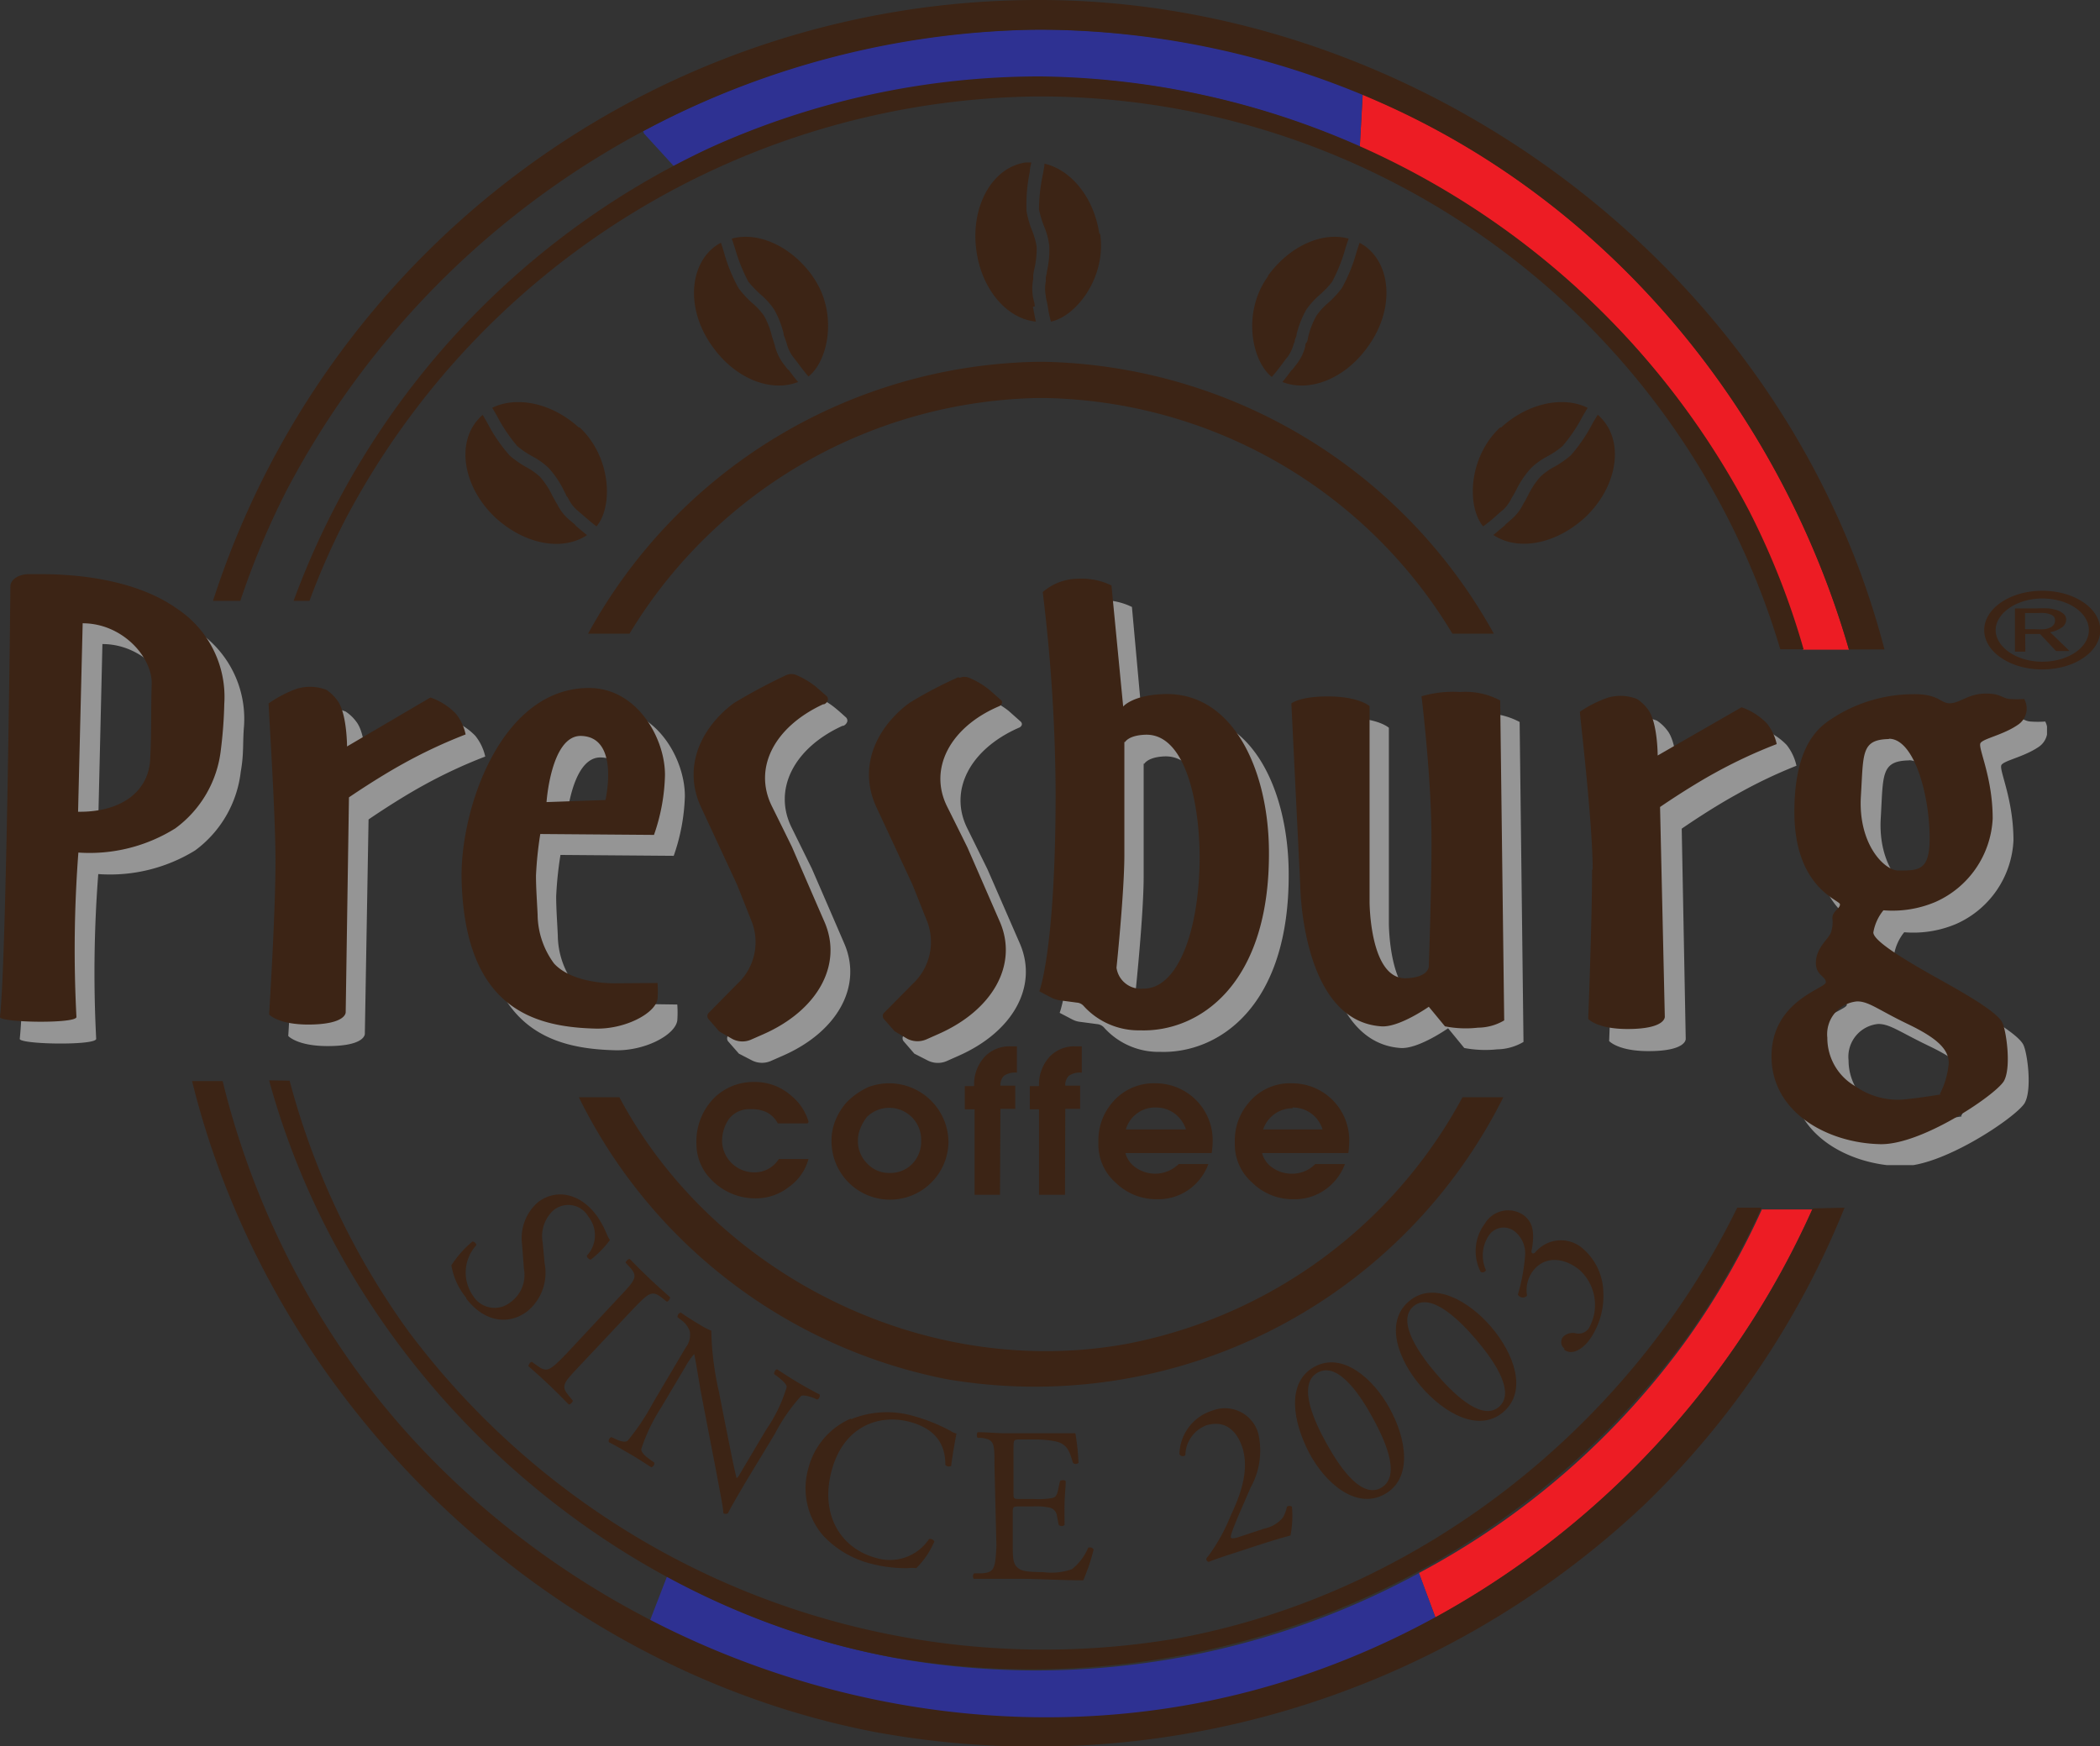 <svg xmlns="http://www.w3.org/2000/svg" xmlns:xlink="http://www.w3.org/1999/xlink" viewBox="0 0 141.48 117.68"><rect x="0" y="0" width="141.48" height="117.68" fill="#333333" stroke="none"/><defs><style>.cls-1{fill:none;}.cls-2{opacity:0.48;}.cls-3{clip-path:url(#clip-path);}.cls-4{fill:#fff;}.cls-4,.cls-5,.cls-6,.cls-7{fill-rule:evenodd;}.cls-5,.cls-8{fill:#3c2415;}.cls-6{fill:#ed1c24;}.cls-7{fill:#2e3192;}</style><clipPath id="clip-path"><rect class="cls-1" x="1.33" y="40.14" width="136.58" height="38.37"/></clipPath></defs><title>Asset 1</title><g id="Layer_2" data-name="Layer 2"><g id="Layer_1-2" data-name="Layer 1"><g class="cls-2"><g class="cls-3"><path class="cls-4" d="M38.12,55.5l4-.14s1-4.28-1.67-4.32c-2,0-2.31,4.46-2.31,4.46M6.6,56.16,6.9,43.4c2.68,0,4.71,2.29,4.65,4.11s0,3.15-.1,5.05c-.07,2.14-1.85,3.63-4.85,3.6m122-4.93c1.63,0,2.67,3.54,2.73,6.45.06,2.45-.67,2.43-2.11,2.43-.94,0-2.71-1.78-2.51-5,.17-2.91,0-3.83,1.89-3.87m-51.5.22s.24-.45,1.36-.49c2.77-.1,3.71,4.82,3.66,8.57-.08,4.93-1.57,8.58-3.8,8.54a1.65,1.65,0,0,1-1.8-1.4s.52-5,.53-7.54c0-3.86,0-7.68,0-7.68M1.33,70c.4-3.56.66-24.53.7-29,0-.46.56-.83,1.23-.83H4.1c3.4,0,6.85.68,9.19,2.35a7.11,7.11,0,0,1,3.15,6.4c-.1,1.18,0,1.86-.22,3.08a7.67,7.67,0,0,1-3.08,5.31A10.94,10.94,0,0,1,6.62,58.9h0A86.48,86.48,0,0,0,6.48,70c0,.47-5.19.38-5.15,0M19.89,59.4c0-3.29-.49-10.56-.46-10.6a8.48,8.48,0,0,1,1.86-.94,3,3,0,0,1,2,.09,2.81,2.81,0,0,1,.72.69c.66.85.66,3.11.66,3.11l5.65-3.25a4.32,4.32,0,0,1,1.7,1.08,3.37,3.37,0,0,1,.67,1.4,33.44,33.44,0,0,0-4.16,1.94c-1.82,1-3.7,2.3-3.7,2.3l-.25,14.43s.08.84-2.51.84c-2.05,0-2.65-.68-2.65-.68s.44-6.94.43-10.41M88.3,48.86s.57-.5,2.57-.48,2.7.66,2.7.66l0,13.18s0,5.26,2.48,5.16c1.52-.07,1.51-.8,1.51-.8s.2-5.69.18-8.61c0-4.15-.67-9.6-.67-9.6a7.72,7.72,0,0,1,2.62-.29,5,5,0,0,1,2.69.57l.26,21.56a3.58,3.58,0,0,1-1.77.5,7.63,7.63,0,0,1-2.22-.09l-1.09-1.33s-2,1.41-3.2,1.33c-5.39-.37-5.45-9.52-5.45-9.52ZM45.63,67.69a7.36,7.36,0,0,1,0,1.08c-.15,1-2.25,2.08-4.26,2-4.15-.12-8.69-1.41-8.94-10-.14-4.78,2.63-13,8.58-13,3.27,0,5.15,3.44,5.13,5.9a13.24,13.24,0,0,1-.75,4l-7.63-.06a24.59,24.59,0,0,0-.29,2.79c0,.83.07,1.75.11,2.63a5.6,5.6,0,0,0,1.11,3.29c1.31,1.42,4.14,1.33,4.15,1.33Zm63-7.64c0-3.29-.89-10.6-.86-10.64a9,9,0,0,1,1.86-.93,3.07,3.07,0,0,1,2,.08,2.81,2.81,0,0,1,.72.69c.66.86.66,3.11.66,3.11l5.65-3.25a4.34,4.34,0,0,1,1.71,1.09,3.44,3.44,0,0,1,.66,1.4A32.5,32.5,0,0,0,117,53.53c-1.82,1-3.7,2.31-3.7,2.31L113.57,70s.08.83-2.51.83c-2.06,0-2.65-.68-2.65-.68s.27-6.59.26-10.06m-37-18.71A3.66,3.66,0,0,1,74,40.45a4.55,4.55,0,0,1,2.26.45L77,49.07s.64-.79,2.82-.85c4.57-.1,6.94,5.06,7,10.49.1,9.2-4.8,12.3-8.67,12.17a4.92,4.92,0,0,1-3.78-1.65.72.72,0,0,0-.46-.22l-1.12-.15a1.47,1.47,0,0,1-.56-.17l-.84-.44s1.09-2.74,1.1-13.3a115.44,115.44,0,0,0-.87-13.61M54.31,46.93a.81.81,0,0,1,.63,0,4.94,4.94,0,0,1,1.32.77c.2.16.48.41.71.62a.3.3,0,0,1,.11.31.47.47,0,0,1-.26.28l-.06,0c-3.29,1.5-4.69,4.3-3.43,6.85l1.36,2.76s1.11,2.55,2.19,5.06c1.24,2.86-.44,5.94-4.14,7.56l-.82.36a1.49,1.49,0,0,1-1.27-.05L49.78,71l-.7-.8a.32.32,0,0,1,0-.45L51,67.77a3.85,3.85,0,0,0,1-4.18c-.47-1.23-.95-2.52-.95-2.52s-1.35-2.88-2.44-5.23-.4-4.78,1.78-6.66c.17-.15.33-.27.48-.38.89-.6,2.68-1.51,3.39-1.87M66,47.12a.85.85,0,0,1,.61,0,5.6,5.6,0,0,1,1.34.78l.81.72a.23.23,0,0,1,.08.23.32.32,0,0,1-.2.19h0c-3.3,1.45-4.73,4.23-3.48,6.76l1.37,2.78,2.18,5c1.24,2.87-.44,5.94-4.14,7.57l-.81.36a1.51,1.51,0,0,1-1.28-.06L61.6,71l-.7-.81a.32.32,0,0,1,0-.45l1.91-1.93a3.85,3.85,0,0,0,1-4.17l-1-2.52-2.44-5.23c-1.06-2.29-.4-4.78,1.79-6.67a3.87,3.87,0,0,1,.48-.37A27.35,27.35,0,0,1,66,47.12M132.13,75.2a5.61,5.61,0,0,0,.59-2.08c0-.94-.79-1.69-2.77-2.64S127.33,69,126.54,69a2.22,2.22,0,0,0-2,2.45,3.74,3.74,0,0,0,1.86,3.23,5,5,0,0,0,3.13.9c1.13-.1,2.63-.35,2.63-.35m5.61-26.65a1.33,1.33,0,0,1-.42,1.75c-1,.68-2.32.91-2.51,1.22s.81,2.26.81,5.09a6.49,6.49,0,0,1-3.86,5.62,7.39,7.39,0,0,1-3.5.56,3.26,3.26,0,0,0-.68,1.49c0,.57,2,1.8,4.69,3.29s3.72,2.28,4,2.77.64,3.12.08,4c-.68,1-5.56,4.27-8.3,4.21-3.55-.07-7.33-2.14-7.33-5.91s3.67-4.57,3.67-4.95-.74-.48-.68-1.42.84-1.51,1-1.91a2.3,2.3,0,0,0,.12-1c0-.48.53-.65.5-.93s-3.07-1.11-3.07-6.22,2.12-6,2.91-6.53a10.21,10.21,0,0,1,5-1.41c1.86,0,1.92.63,2.6.61s1.18-.61,2.28-.65,1.22.33,1.72.36a7,7,0,0,0,1,0"/></g></g><path class="cls-5" d="M138.45,41.77a.35.35,0,0,0-.08-.22.54.54,0,0,0-.27-.16,1.2,1.2,0,0,0-.36-.08,3.62,3.62,0,0,0-.49,0h-.82v1.09h.71a5,5,0,0,0,.58,0,1.29,1.29,0,0,0,.42-.12.63.63,0,0,0,.23-.19.46.46,0,0,0,.08-.27m-2,2.09h-.7V41h1.47a6,6,0,0,1,.8,0,2.39,2.39,0,0,1,.57.12,1.21,1.21,0,0,1,.44.25.5.5,0,0,1,.17.38.64.64,0,0,1-.29.53,2,2,0,0,1-.79.32l1.31,1.27h-.91l-1.08-1.15h-1Zm1.14-3.58c1.74,0,3.14.95,3.14,2.13s-1.4,2.13-3.14,2.13-3.14-1-3.14-2.13,1.41-2.13,3.14-2.13m0-.52c2.16,0,3.91,1.18,3.91,2.65s-1.75,2.65-3.91,2.65-3.91-1.19-3.91-2.65,1.75-2.65,3.91-2.65M36.79,54.05l4-.14s1-4.28-1.67-4.32c-2,0-2.3,4.46-2.3,4.46M5.26,54.7,5.57,42c2.68,0,4.71,2.29,4.65,4.11s0,3.15-.1,5c-.07,2.14-1.85,3.63-4.86,3.59m122-4.92c1.64,0,2.68,3.54,2.74,6.45.06,2.45-.68,2.43-2.11,2.43-.94,0-2.71-1.78-2.52-5,.18-2.9,0-3.82,1.89-3.86M75.8,50s.23-.45,1.36-.49c2.77-.1,3.71,4.82,3.66,8.57-.08,4.93-1.57,8.58-3.8,8.54a1.65,1.65,0,0,1-1.8-1.41s.52-5,.53-7.53c0-3.87,0-7.68,0-7.68M0,68.51C.4,65,.66,44,.7,39.52c0-.46.55-.83,1.23-.83h.84c3.4,0,6.85.67,9.19,2.35a7.12,7.12,0,0,1,3.15,6.39,30,30,0,0,1-.23,3.09,7.61,7.61,0,0,1-3.07,5.3,10.89,10.89,0,0,1-6.53,1.63h0a86.48,86.48,0,0,0-.13,11.08c0,.47-5.2.38-5.15,0M18.56,58c0-3.3-.49-10.56-.46-10.6A8,8,0,0,1,20,46.41a3.07,3.07,0,0,1,2,.08,3,3,0,0,1,.72.7c.66.85.66,3.11.66,3.11L29,47a4.41,4.41,0,0,1,1.71,1.09,3.3,3.3,0,0,1,.66,1.4,33.71,33.71,0,0,0-4.15,1.94c-1.82,1-3.71,2.3-3.71,2.3L23.29,68.2s.08.83-2.51.84c-2.05,0-2.65-.68-2.65-.68s.44-6.94.43-10.41M87,47.4s.57-.49,2.57-.47,2.7.65,2.7.65l0,13.19s0,5.26,2.48,5.15c1.51-.06,1.51-.79,1.51-.79s.2-5.69.18-8.61c0-4.15-.67-9.6-.67-9.6a7.61,7.61,0,0,1,2.61-.29,5,5,0,0,1,2.69.57l.27,21.56a3.52,3.52,0,0,1-1.77.49,7.19,7.19,0,0,1-2.22-.09l-1.09-1.32s-2,1.41-3.2,1.32c-5.39-.37-5.46-9.51-5.46-9.51ZM44.3,66.24a7.22,7.22,0,0,1,0,1.07c-.15,1-2.25,2.08-4.26,2-4.15-.12-8.69-1.42-8.94-9.95-.14-4.78,2.63-13,8.58-13,3.27,0,5.15,3.44,5.12,5.9a13.06,13.06,0,0,1-.74,4L36.4,56.2A24.66,24.66,0,0,0,36.11,59c0,.84.07,1.76.11,2.63a5.63,5.63,0,0,0,1.11,3.3c1.31,1.42,4.14,1.33,4.15,1.33Zm63-7.64c0-3.3-.89-10.6-.86-10.64a8,8,0,0,1,1.86-.94,3,3,0,0,1,2,.09,2.81,2.81,0,0,1,.72.69c.66.85.66,3.11.66,3.11l5.65-3.25a4.32,4.32,0,0,1,1.7,1.08,3.37,3.37,0,0,1,.67,1.4,33.44,33.44,0,0,0-4.16,1.94c-1.82,1-3.7,2.3-3.7,2.3l.32,14.13s.08.83-2.51.83c-2.06,0-2.65-.68-2.65-.68s.26-6.59.26-10.06m-37-18.71A3.65,3.65,0,0,1,72.61,39a4.57,4.57,0,0,1,2.27.45l.79,8.16s.64-.79,2.82-.84c4.57-.1,6.94,5.06,7,10.49.1,9.19-4.8,12.3-8.67,12.17A5,5,0,0,1,73,67.78a.67.67,0,0,0-.46-.22l-1.12-.15a1.84,1.84,0,0,1-.56-.17l-.84-.44s1.09-2.75,1.1-13.3a115.44,115.44,0,0,0-.87-13.61M53,45.48a.85.85,0,0,1,.63,0,5.68,5.68,0,0,1,1.32.78l.71.62a.3.3,0,0,1,.11.31.43.43,0,0,1-.26.27l-.06,0C52.14,49,50.74,51.77,52,54.32c.73,1.47,1.36,2.76,1.36,2.76s1.1,2.55,2.19,5.05c1.24,2.87-.45,5.95-4.14,7.57l-.82.36A1.45,1.45,0,0,1,49.32,70l-.87-.5-.7-.81a.31.31,0,0,1,0-.44l1.91-1.94a3.83,3.83,0,0,0,1-4.17l-1-2.52-2.43-5.23c-1.07-2.29-.4-4.78,1.78-6.67.17-.14.33-.27.48-.37A37.78,37.78,0,0,1,53,45.48m11.67.19a.8.8,0,0,1,.61,0,5.38,5.38,0,0,1,1.33.78c.23.19.57.5.81.71a.2.2,0,0,1,.08.23.33.33,0,0,1-.19.2h0C64,49,62.55,51.8,63.8,54.33c.74,1.48,1.38,2.78,1.38,2.78l2.18,5c1.24,2.86-.44,5.94-4.14,7.57l-.81.36A1.51,1.51,0,0,1,61.13,70l-.86-.51-.7-.8a.31.31,0,0,1,0-.45l1.91-1.93a3.87,3.87,0,0,0,1-4.18l-1-2.51-2.44-5.24c-1.06-2.28-.4-4.77,1.78-6.66.17-.14.33-.27.49-.38a28.7,28.7,0,0,1,3.24-1.7m66.14,28.08a5.54,5.54,0,0,0,.6-2.08c0-.94-.79-1.69-2.77-2.64s-2.62-1.53-3.41-1.52a2.22,2.22,0,0,0-2,2.45A3.75,3.75,0,0,0,125,73.2a5,5,0,0,0,3.13.9c1.13-.1,2.62-.35,2.62-.35m5.62-26.65a1.31,1.31,0,0,1-.42,1.74c-1,.69-2.32.92-2.52,1.23s.82,2.25.82,5.09a6.49,6.49,0,0,1-3.86,5.62,7.4,7.4,0,0,1-3.5.56,3.21,3.21,0,0,0-.68,1.49c0,.57,2,1.8,4.68,3.29s3.73,2.27,4,2.77.65,3.12.09,4c-.68,1-5.56,4.27-8.3,4.21-3.55-.07-7.33-2.14-7.33-5.91s3.66-4.57,3.66-5-.73-.47-.67-1.41.84-1.51,1-1.91a2.18,2.18,0,0,0,.11-1c0-.48.54-.65.51-.94s-3.07-1.11-3.07-6.21,2.11-6,2.9-6.53a10.08,10.08,0,0,1,5-1.41c1.86-.05,1.92.63,2.59.61s1.19-.61,2.29-.65,1.21.32,1.72.36a7,7,0,0,0,1,0"/><path class="cls-5" d="M87.1,74.68a2.09,2.09,0,0,0-2,1.43h4a2.06,2.06,0,0,0-.66-1,2.1,2.1,0,0,0-1.37-.48m-9.21,0a2,2,0,0,0-1.36.48,2,2,0,0,0-.65,1h4.05a2.16,2.16,0,0,0-.67-1,2.08,2.08,0,0,0-1.37-.48m-19.49.69a2.75,2.75,0,0,0-.41.73,2.05,2.05,0,0,0-.16.81,2.11,2.11,0,0,0,.62,1.54,2,2,0,0,0,1.51.64,2.06,2.06,0,0,0,1.54-.62,2.18,2.18,0,0,0,.59-1.56,2.14,2.14,0,0,0-.61-1.56,2.15,2.15,0,0,0-3.08,0m9,5.21H65.66V74.75H65V73.19h.63a2.73,2.73,0,0,1,.73-2,2.29,2.29,0,0,1,1.73-.68h.42v1.77a1.35,1.35,0,0,0-.87.21.87.87,0,0,0-.24.67h1v1.56h-1Zm4.38,0H70V74.75h-.62V73.19H70a2.77,2.77,0,0,1,.73-2,2.3,2.3,0,0,1,1.74-.68h.41v1.77a1.35,1.35,0,0,0-.87.21.87.87,0,0,0-.24.67h1v1.56h-1ZM57.07,74.25a4.87,4.87,0,0,1,1.44-1A4,4,0,0,1,60,73a4,4,0,0,1,3.9,3.9,3.94,3.94,0,1,1-7.88,0,3.67,3.67,0,0,1,.23-1.32,4.27,4.27,0,0,1,.78-1.29m28,3.41a1.7,1.7,0,0,0,.72,1,2.22,2.22,0,0,0,1.28.39,2.16,2.16,0,0,0,1.58-.65h2a3.69,3.69,0,0,1-1.31,1.71,3.53,3.53,0,0,1-2.14.66,3.89,3.89,0,0,1-2.8-1.12,3.42,3.42,0,0,1-1.17-2.54v-.34a3.89,3.89,0,0,1,.92-2.48A3.6,3.6,0,0,1,87.08,73a3.84,3.84,0,0,1,3.82,3.88,6.46,6.46,0,0,1-.06.82Zm-9.21,0a1.72,1.72,0,0,0,.73,1,2.27,2.27,0,0,0,2.86-.26h2a3.67,3.67,0,0,1-1.3,1.71,3.56,3.56,0,0,1-2.15.66,3.9,3.9,0,0,1-2.8-1.12A3.41,3.41,0,0,1,74,77.15v-.34a3.88,3.88,0,0,1,.91-2.48A3.63,3.63,0,0,1,77.88,73a3.84,3.84,0,0,1,3.82,3.88,5.13,5.13,0,0,1-.07.82Zm-21.42-2h-2a1.74,1.74,0,0,0-.86-.8,2.54,2.54,0,0,0-1-.16,1.72,1.72,0,0,0-1.45.69A2.62,2.62,0,0,0,48.65,77a2.17,2.17,0,0,0,2.18,2,1.92,1.92,0,0,0,1.64-.9h2a3.4,3.4,0,0,1-1.33,1.89,3.56,3.56,0,0,1-2.13.76,4.11,4.11,0,0,1-3.09-1.26,3.41,3.41,0,0,1-1-2.41A4.16,4.16,0,0,1,48.1,74a3.74,3.74,0,0,1,2.71-1.09,3.66,3.66,0,0,1,2.49.92,3.55,3.55,0,0,1,1.18,1.78"/><path class="cls-6" d="M122.09,81.5A58.89,58.89,0,0,1,96.71,109l-1.12-3A52.87,52.87,0,0,0,113.7,90.19a51.54,51.54,0,0,0,5-8.69h3.38"/><path class="cls-7" d="M95.6,106l1.11,3a54.37,54.37,0,0,1-15.87,5.87,57.42,57.42,0,0,1-37.05-5.67l1.16-3a50.67,50.67,0,0,0,15.29,5.51A53.94,53.94,0,0,0,95.6,106"/><path class="cls-6" d="M91.8,6.36,93.26,7c15.58,7,26.77,21,31.31,36.78h-3.1a51.7,51.7,0,0,0-3.66-9.32A54.26,54.26,0,0,0,91.61,9.9l.2-3.53"/><path class="cls-7" d="M43.33,8.84A56.86,56.86,0,0,1,69.87,2h.37A56.65,56.65,0,0,1,91.8,6.34L91.61,9.9a53.24,53.24,0,0,0-21.4-4.7A54,54,0,0,0,47.82,10L45.4,11.2,43.39,9"/><path class="cls-8" d="M31.41,87.45a4.62,4.62,0,0,1-1-2.19,7.13,7.13,0,0,1,1.42-1.6c.13,0,.29.16.25.26a2.73,2.73,0,0,0-.21,3.4,1.7,1.7,0,0,0,2.51.44,2.25,2.25,0,0,0,.92-2.24l-.13-1.69A3.19,3.19,0,0,1,36.26,81c1.13-.86,2.72-.68,3.9.86a6.35,6.35,0,0,1,.69,1.23,2.25,2.25,0,0,0,.24.47,6.54,6.54,0,0,1-1.29,1.32c-.1,0-.28-.15-.26-.27A2,2,0,0,0,39.65,82a1.56,1.56,0,0,0-2.4-.41,2.36,2.36,0,0,0-.69,2.13l.13,1.4a3.36,3.36,0,0,1-1.15,3.23c-1.31,1-2.95.7-4.13-.85"/><path class="cls-8" d="M41.75,87.37c1.09-1.15,1.25-1.36.66-2l-.26-.28c0-.1.19-.28.28-.25.53.54.89.9,1.34,1.33s.82.75,1.38,1.25c0,.09-.13.31-.23.29l-.3-.24c-.69-.55-.89-.39-2,.77L39,92.09c-1.09,1.15-1.22,1.32-.65,2l.24.29c0,.11-.18.28-.27.26-.53-.54-.89-.9-1.32-1.31s-.84-.78-1.4-1.27c0-.09.11-.29.23-.29l.31.22c.71.53.88.4,2-.75Z"/><path class="cls-8" d="M50.35,99.68c-.23.39-1.14,1.92-1.3,2.28a.26.26,0,0,1-.32,0c0-.31-.14-1-.5-2.92l-1-5.18c-.11-.6-.36-2.18-.46-2.62l0,0a4.4,4.4,0,0,0-.56.8l-1.67,2.81a12.2,12.2,0,0,0-1.34,2.8c0,.19.2.42.51.64l.37.27a.27.27,0,0,1-.21.31c-.57-.37-1-.65-1.49-.93s-.89-.52-1.36-.76a.28.28,0,0,1,.17-.34l.37.17c.32.14.57.18.72.08A15.36,15.36,0,0,0,44,94.52l2.2-3.72a1.39,1.39,0,0,0,.27-1.1,1.57,1.57,0,0,0-.62-.78l-.2-.16a.27.27,0,0,1,.22-.31c.52.37,1.2.77,1.43.91a4.48,4.48,0,0,0,.62.31,20.22,20.22,0,0,0,.52,4.14L48.87,96c.31,1.52.51,2.62.75,3.59l0,0c.09,0,.21-.24.37-.51l1.64-2.76A10.17,10.17,0,0,0,53,93.47c0-.16-.17-.36-.64-.73l-.21-.15c0-.13.09-.33.22-.31.57.38,1,.65,1.49.94s.9.51,1.36.75a.28.28,0,0,1-.17.34l-.19-.09c-.46-.18-.77-.22-.89-.15a11.88,11.88,0,0,0-1.76,2.54Z"/><path class="cls-8" d="M57.35,95.63a6.4,6.4,0,0,1,4.23-.2,11.64,11.64,0,0,1,2.47,1,1.25,1.25,0,0,0,.39.17c-.07.34-.24,1.27-.36,2.18a.31.31,0,0,1-.39-.07c0-1-.32-2.35-2.41-2.9s-4.47.32-5.26,3.32.67,5.23,3,5.85a3.17,3.17,0,0,0,3.57-1.27.32.32,0,0,1,.36.16,5.6,5.6,0,0,1-1.22,1.8,2.43,2.43,0,0,0-.54,0,9.13,9.13,0,0,1-2.38-.27,6.61,6.61,0,0,1-3.35-1.92,4.87,4.87,0,0,1-1-4.53,5,5,0,0,1,2.84-3.35"/><path class="cls-8" d="M67,98.79c0-1.56,0-1.78-.89-1.9l-.24,0c-.09-.06-.06-.33,0-.38.64,0,1.15.06,1.76.07l2.82,0c1,0,1.84,0,2,0a15.77,15.77,0,0,1,.21,2,.29.29,0,0,1-.37,0c-.22-.71-.34-1.24-1.12-1.44A7.11,7.11,0,0,0,69.82,97H68.74c-.45,0-.45,0-.46.59l0,3c0,.42,0,.42.49.42h.87a5.42,5.42,0,0,0,1.28-.07c.18-.06.28-.15.36-.52l.13-.61c.08-.09.33-.09.39,0,0,.36-.07.94-.08,1.51s0,1.11,0,1.44a.3.3,0,0,1-.39,0l-.12-.59a.64.64,0,0,0-.46-.57,4.27,4.27,0,0,0-1.15-.09h-.87c-.45,0-.5,0-.5.4l0,2.11c0,.79,0,1.3.27,1.56s.49.35,1.8.36a4.14,4.14,0,0,0,1.92-.2,3.68,3.68,0,0,0,1.09-1.44.28.28,0,0,1,.37.12,13.22,13.22,0,0,1-.7,2.07c-1.35,0-2.68-.08-4-.1l-1.35,0-2,0c-.09,0-.12-.28,0-.37l.5,0c.85-.06.93-.29,1-1.86Z"/><path class="cls-8" d="M85.19,103a2.16,2.16,0,0,0,1.24-.74,2.22,2.22,0,0,0,.27-.73.3.3,0,0,1,.34,0,6.79,6.79,0,0,1-.1,1.94c-.6.16-1.2.34-1.86.55L83,104.7c-.8.26-1.26.42-1.57.55a.24.24,0,0,1-.16-.16s0-.12.11-.2a12.28,12.28,0,0,0,1.53-2.75c.62-1.31,1.28-3,.8-4.57-.42-1.3-1.29-1.88-2.45-1.52a2.2,2.2,0,0,0-1.4,2,.24.24,0,0,1-.4-.08,3.15,3.15,0,0,1,2.23-2.92,2.33,2.33,0,0,1,3.09,1.58,5.13,5.13,0,0,1-.53,3.62l-.55,1.27c-.75,1.72-.8,2-.78,2.07s.12.11.49,0Z"/><path class="cls-8" d="M93.62,94.9c1.14,2.06,1.57,4.73-.34,5.79s-4-.74-5.08-2.79-1.57-4.73.34-5.79,4,.81,5.08,2.79m-4.26,2.35c.68,1.23,2.26,3.84,3.7,3s.08-3.51-.6-4.75-2.26-3.83-3.7-3-.08,3.52.6,4.75"/><path class="cls-8" d="M100.46,89.41c1.53,1.79,2.48,4.32.82,5.74s-4,.07-5.54-1.72-2.48-4.32-.82-5.74,4.07,0,5.54,1.72m-3.7,3.16c.91,1.07,3,3.3,4.23,2.23s-.63-3.46-1.54-4.53-3-3.3-4.23-2.24.62,3.47,1.54,4.54"/><path class="cls-8" d="M105.41,90.89a.56.56,0,0,1-.09-.82.93.93,0,0,1,.87-.22.84.84,0,0,0,.85-.34,3.18,3.18,0,0,0-.61-3.92c-1-.83-2.3-1-3.11,0a2.16,2.16,0,0,0-.44,1.72.39.39,0,0,1-.62-.07,12.53,12.53,0,0,0,.49-2.68,1.88,1.88,0,0,0-.63-1.52,1.2,1.2,0,0,0-1.77.15,2.41,2.41,0,0,0-.24,2.4.25.25,0,0,1-.36.11,3.08,3.08,0,0,1,.29-3.25,1.82,1.82,0,0,1,2.64-.54c.48.39.79.94.49,2.45.07.15.17.13.29,0a2.24,2.24,0,0,1,3.16-.24,4,4,0,0,1,1.4,3,5.08,5.08,0,0,1-1,3.25c-.42.52-1.1,1-1.65.57"/><path class="cls-5" d="M39.62,42.7A35.22,35.22,0,0,1,69.91,24.38h.44A35.45,35.45,0,0,1,100.64,42.7H97.85A32.7,32.7,0,0,0,70.34,26.82h-.42A32.9,32.9,0,0,0,42.41,42.7H39.62m61.66,31.24a35.28,35.28,0,0,1-37.48,19A35.17,35.17,0,0,1,39,73.94h2.73C48.05,85.8,62.23,93.09,76,90.54a32.7,32.7,0,0,0,22.53-16.6Z"/><path class="cls-8" d="M38.75,35.36,38.32,35a3.23,3.23,0,0,1-.77-1l-.13-.22-.21-.38a5.33,5.33,0,0,0-.83-1.27,4.54,4.54,0,0,0-.94-.66,6.81,6.81,0,0,1-1.1-.77,10.73,10.73,0,0,1-1.51-2.21l-.31-.53a1.79,1.79,0,0,0-.28.27c-1.55,1.68-1,4.69,1.2,6.71,2,1.78,4.48,2.2,6.11,1.12-.25-.2-.54-.44-.8-.67"/><path class="cls-8" d="M39,28.81c-1.82-1.66-4.19-2.14-5.84-1.33.1.16.21.35.34.58a10.76,10.76,0,0,0,1.35,2,5.87,5.87,0,0,0,1,.68,5.19,5.19,0,0,1,1.1.78,6.37,6.37,0,0,1,1,1.46l.18.35c0,.08.1.15.14.23a2.57,2.57,0,0,0,.58.79l.45.39c.28.24.65.56.89.73,1.12-1.34,1-4.67-1.14-6.67"/><path class="cls-8" d="M53.1,24.93l-.34-.44a3.52,3.52,0,0,1-.55-1.16c0-.08-.05-.16-.07-.25s-.08-.25-.13-.4a5.16,5.16,0,0,0-.55-1.42,4.57,4.57,0,0,0-.78-.84,6.59,6.59,0,0,1-.92-1,10.88,10.88,0,0,1-1-2.47c-.07-.23-.14-.44-.19-.59a3.79,3.79,0,0,0-.34.2c-1.85,1.33-2,4.38-.21,6.82,1.54,2.15,3.93,3.08,5.75,2.36-.21-.24-.44-.55-.65-.83"/><path class="cls-8" d="M54.73,18.59c-1.43-2-3.65-3-5.43-2.51.06.17.13.39.21.63a11.79,11.79,0,0,0,.9,2.26,7.31,7.31,0,0,0,.82.86,5.27,5.27,0,0,1,.91,1,6.29,6.29,0,0,1,.65,1.63c0,.15.08.27.11.38l.09.26a2.51,2.51,0,0,0,.4.89l.36.47c.22.3.52.69.72.91,1.37-1.09,2-4.36.26-6.77"/><path class="cls-8" d="M101.41,35.36l.42-.37a3.13,3.13,0,0,0,.78-1,1.59,1.59,0,0,1,.13-.22l.2-.38a5.71,5.71,0,0,1,.84-1.27,4.45,4.45,0,0,1,.93-.66,6.89,6.89,0,0,0,1.11-.77,10.72,10.72,0,0,0,1.5-2.21l.32-.53a2.37,2.37,0,0,1,.28.27c1.54,1.68,1,4.69-1.2,6.71-2,1.78-4.49,2.2-6.11,1.12l.8-.67"/><path class="cls-8" d="M101.13,28.81c1.81-1.66,4.19-2.14,5.83-1.33l-.34.58a10.76,10.76,0,0,1-1.35,2,5.78,5.78,0,0,1-1,.68,5,5,0,0,0-1.1.78,6.06,6.06,0,0,0-1,1.46l-.19.35-.14.23a2.55,2.55,0,0,1-.57.79c-.12.1-.28.23-.45.39s-.65.56-.9.73c-1.11-1.34-1-4.67,1.15-6.67"/><path class="cls-8" d="M87.05,24.93l.34-.44a3.16,3.16,0,0,0,.55-1.16c0-.08,0-.16.08-.25s.08-.25.12-.4a5.52,5.52,0,0,1,.56-1.42,4.49,4.49,0,0,1,.77-.84,6.65,6.65,0,0,0,.93-1,10.89,10.89,0,0,0,1-2.47c.08-.23.14-.44.2-.59l.33.2c1.86,1.33,2,4.38.21,6.82-1.53,2.15-3.93,3.08-5.74,2.36.2-.24.43-.55.64-.83"/><path class="cls-8" d="M85.42,18.59c1.44-2,3.66-3,5.44-2.51-.06.17-.13.39-.21.63A11.15,11.15,0,0,1,89.74,19a6.57,6.57,0,0,1-.82.86,5.63,5.63,0,0,0-.91,1,6.66,6.66,0,0,0-.65,1.63c0,.15-.07.27-.11.38s0,.17-.08.26a2.7,2.7,0,0,1-.4.89c-.1.12-.22.28-.36.47s-.52.69-.73.91c-1.36-1.09-2-4.36-.26-6.77"/><path class="cls-8" d="M69.71,20.65c0-.22-.07-.42-.1-.55a3.27,3.27,0,0,1,0-1.29c0-.08,0-.16,0-.25a4.07,4.07,0,0,1,.07-.42,5.78,5.78,0,0,0,.16-1.51,4.86,4.86,0,0,0-.31-1.1,6.44,6.44,0,0,1-.37-1.3,10.88,10.88,0,0,1,.22-2.66c0-.24.07-.45.1-.62l-.39,0c-2.26.33-3.74,3-3.3,6,.38,2.61,2.08,4.54,4,4.72-.07-.3-.14-.68-.2-1"/><path class="cls-8" d="M74.06,15.74c-.36-2.43-1.9-4.3-3.69-4.71,0,.18-.06.41-.1.67A11.64,11.64,0,0,0,70,14.11a6.4,6.4,0,0,0,.34,1.14,4.83,4.83,0,0,1,.35,1.3,6.36,6.36,0,0,1-.16,1.75c0,.15-.06.28-.07.38s0,.18,0,.27a2.55,2.55,0,0,0,0,1c0,.15.07.35.11.58a10,10,0,0,0,.23,1.14c1.71-.34,3.75-3,3.32-5.91"/><path class="cls-5" d="M16.19,40.49H14.35A58.41,58.41,0,0,1,69.88,0h.38c24,.11,47.2,16,55.4,39.48.49,1.41.92,2.83,1.3,4.28h-2.4C120,28,108.84,14,93.21,7a57.22,57.22,0,0,0-23-5h-.37A58,58,0,0,0,19.26,33.14a54.3,54.3,0,0,0-3.07,7.35M124.27,81.38a57.92,57.92,0,0,1-13.47,20,59.76,59.76,0,0,1-51.86,15.33c-21.82-4.19-40.53-21.72-46-43.86H15a56,56,0,0,0,8.94,19.39c12.55,17.3,35.35,26.64,56.83,22.51,18-3.45,33.81-16.33,41.36-33.32Z"/><path class="cls-5" d="M19.78,40.49A54.37,54.37,0,0,1,47.74,10,53.82,53.82,0,0,1,70.17,5.15a54.7,54.7,0,0,1,47.67,29.27,51.52,51.52,0,0,1,3.67,9.33h-1.57A52.1,52.1,0,0,0,70.4,6.5h-.68A53.4,53.4,0,0,0,23.32,34.9a47.94,47.94,0,0,0-2.47,5.59M19.51,72.82a51.17,51.17,0,0,0,8,16.88,53.48,53.48,0,0,0,51.93,20.68c16.06-3,30.3-14.1,37.6-29h1.64a52,52,0,0,1-5,8.7,54.77,54.77,0,0,1-53.55,21.6c-19.65-3.64-36.61-19.16-42-38.88Z"/></g></g></svg>